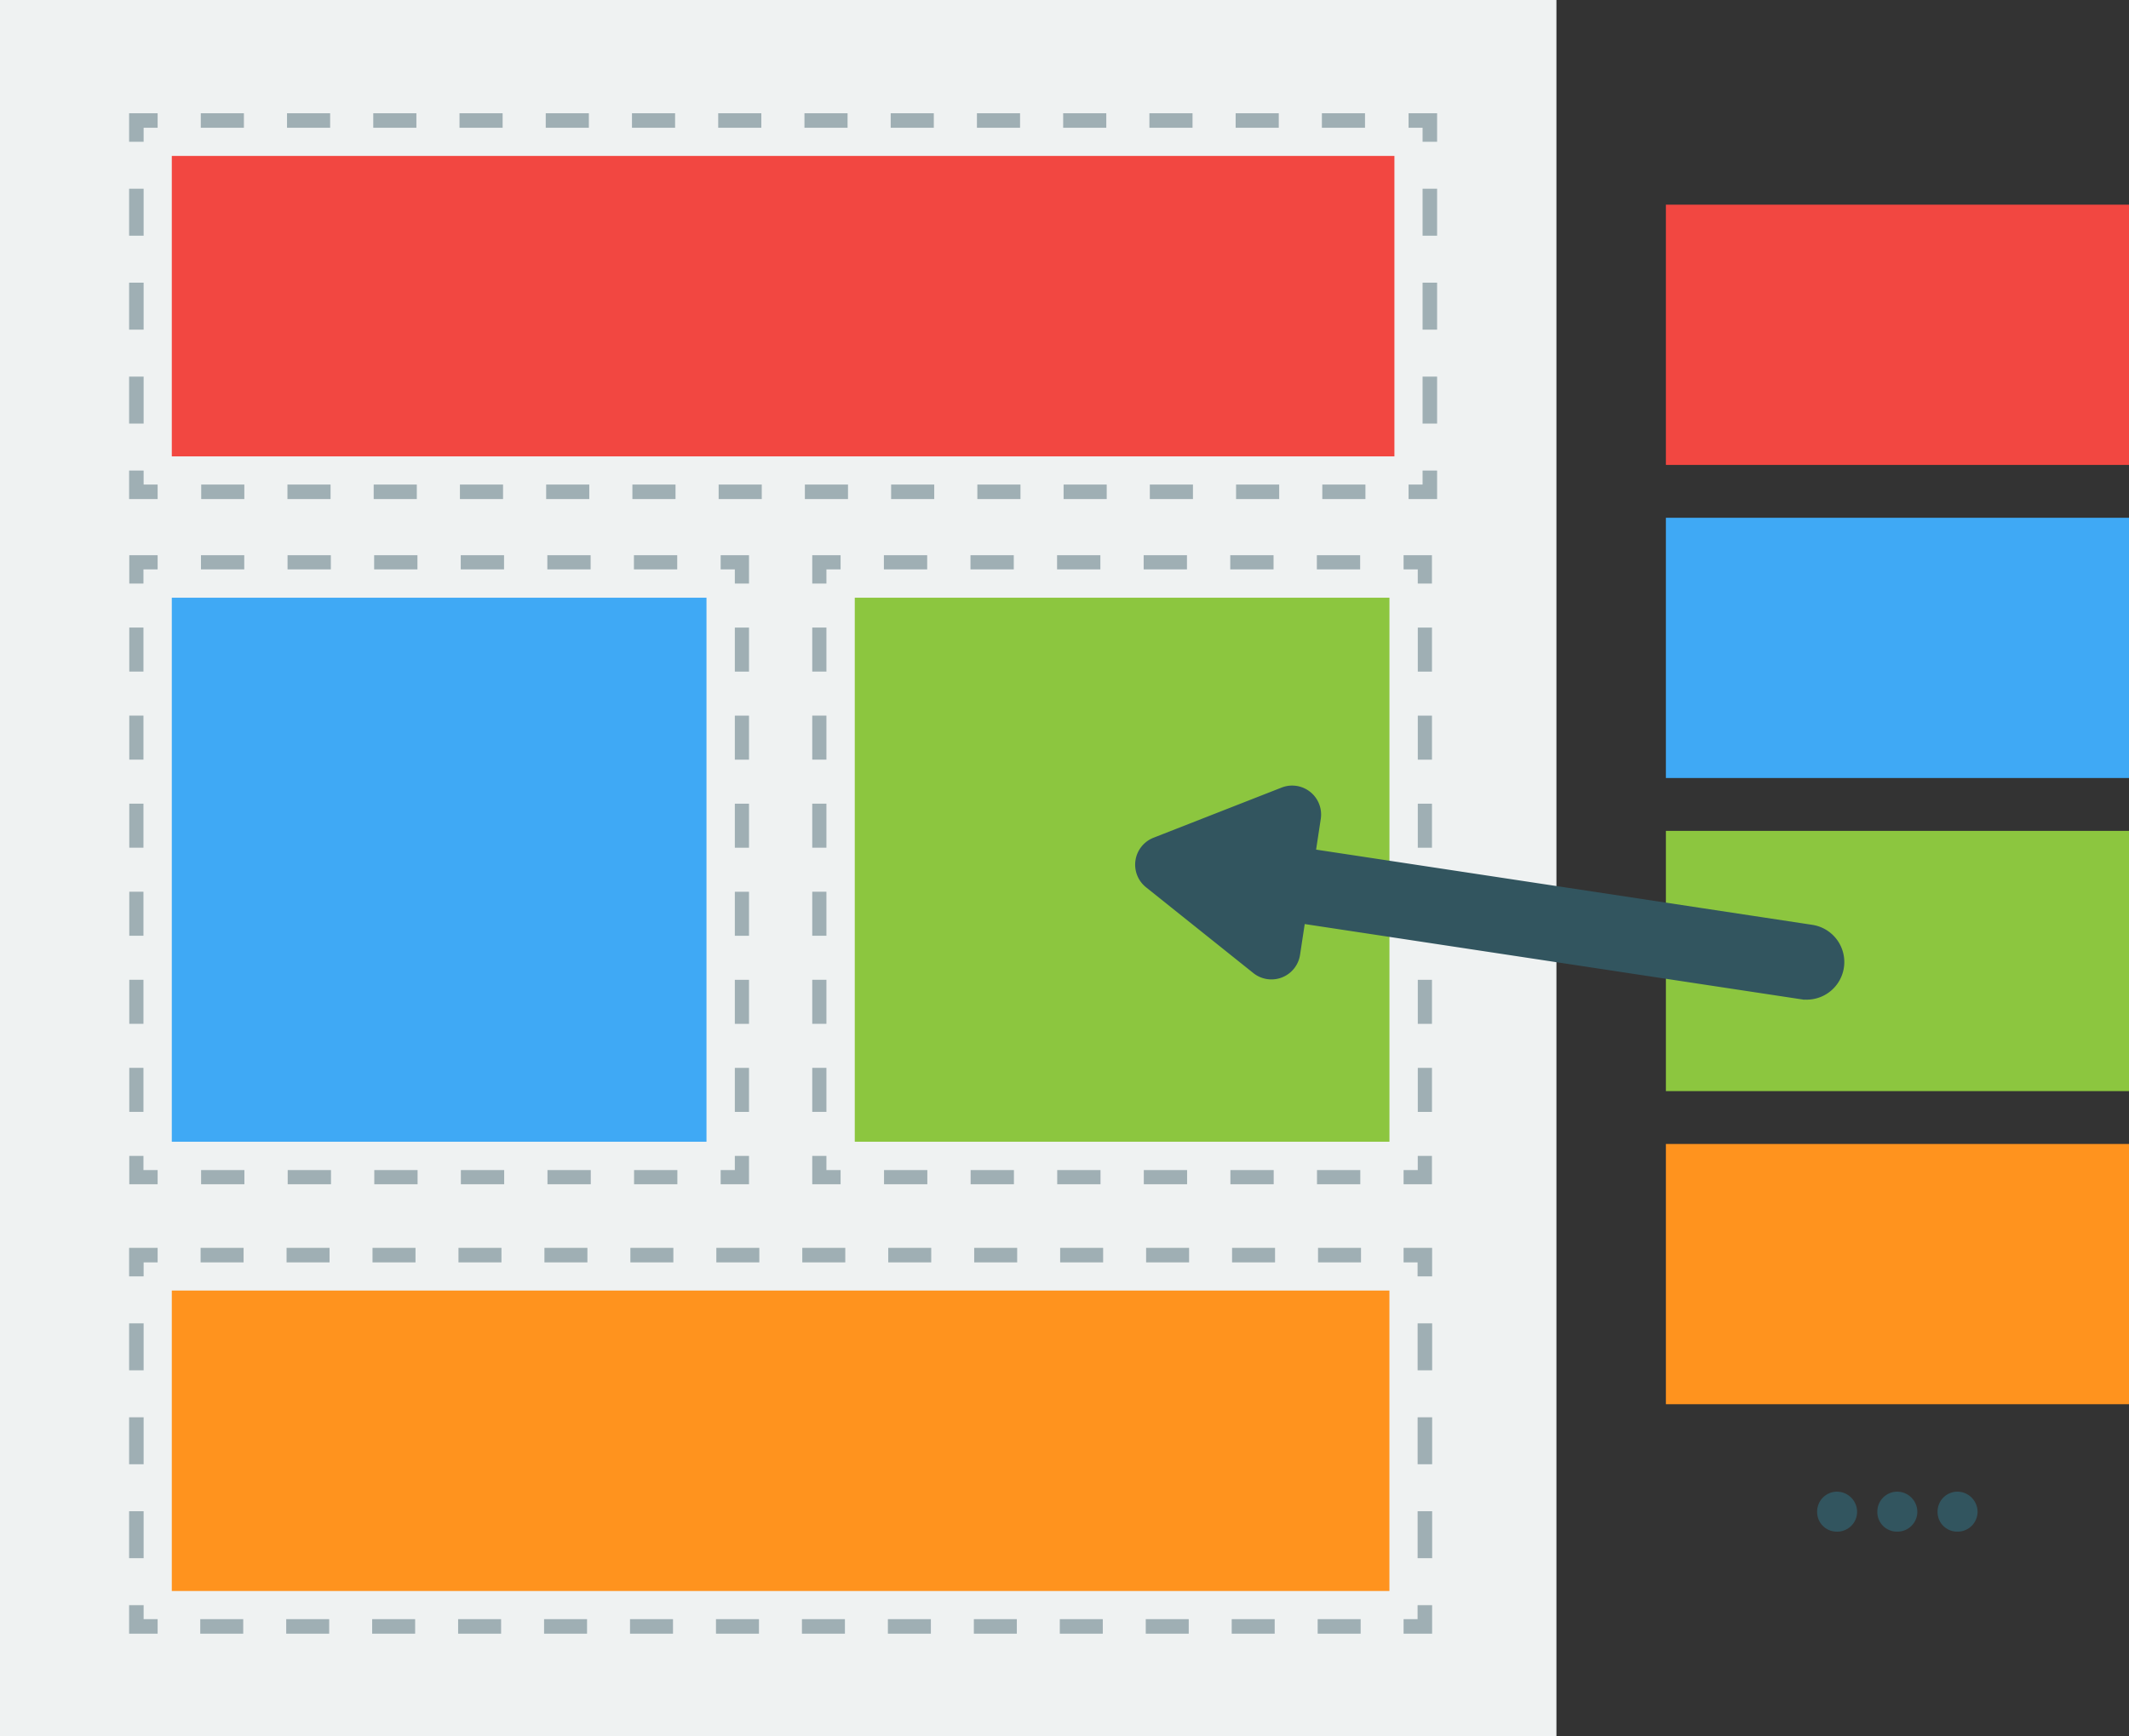 <svg xmlns="http://www.w3.org/2000/svg" viewBox="0 0 600.89 490.18"><rect x="0" y="0" width="600.89" height="490.18" fill="#333333" stroke="none"/><defs><style>.cls-1{fill:#f24741;}.cls-2{fill:#3fa9f5;}.cls-3{fill:#8cc63f;}.cls-4{fill:#ff931e;}.cls-19,.cls-5{fill:#32555f;}.cls-6{fill:#eff2f2;}.cls-10,.cls-11,.cls-12,.cls-13,.cls-14,.cls-15,.cls-16,.cls-17,.cls-18,.cls-7,.cls-8,.cls-9{fill:none;stroke:#9fafb4;}.cls-13,.cls-14,.cls-15,.cls-19,.cls-7,.cls-8,.cls-9{stroke-miterlimit:10;}.cls-10,.cls-11,.cls-12,.cls-19,.cls-7,.cls-8,.cls-9{stroke-width:4px;}.cls-11,.cls-8{stroke-dasharray:12.43 12.43;}.cls-12,.cls-9{stroke-dasharray:12.22 12.22;}.cls-13,.cls-14,.cls-15{stroke-width:4.1px;}.cls-14,.cls-17{stroke-dasharray:13.26 13.26;}.cls-15{stroke-dasharray:12.13 12.13;}.cls-16,.cls-17,.cls-18{stroke-width:4.1px;}.cls-18{stroke-dasharray:12.17 12.17;}.cls-19{stroke:#32555f;}</style></defs><title>Smoall - docops builder</title><g id="Calque_2" data-name="Calque 2"><g id="Calque_5" data-name="Calque 5"><rect class="cls-1" x="470.18" y="57.78" width="130.71" height="73.47"/><rect class="cls-2" x="470.18" y="146.17" width="130.71" height="73.47"/><rect class="cls-3" x="470.18" y="234.56" width="130.71" height="73.47"/><rect class="cls-4" x="470.18" y="322.95" width="130.71" height="73.47"/><path class="cls-5" d="M518.29,432.39a5.52,5.52,0,0,1-5.42-5.48,5.63,5.63,0,0,1,5.42-5.8,5.72,5.72,0,0,1,5.86,5.8A5.62,5.62,0,0,1,518.29,432.39Zm17,0a5.52,5.52,0,0,1-5.43-5.48,5.64,5.64,0,0,1,5.43-5.8,5.72,5.72,0,0,1,5.86,5.8A5.62,5.62,0,0,1,535.32,432.39Zm17,0a5.52,5.52,0,0,1-5.43-5.48,5.63,5.63,0,0,1,5.43-5.8,5.72,5.72,0,0,1,5.86,5.8A5.63,5.63,0,0,1,552.35,432.39Z"/><rect class="cls-6" width="439.29" height="490.18"/><rect class="cls-3" x="241.25" y="168.74" width="150.91" height="153.58"/><polyline class="cls-7" points="237.25 332.32 231.25 332.32 231.25 326.32"/><line class="cls-8" x1="231.25" y1="313.89" x2="231.25" y2="170.96"/><polyline class="cls-7" points="231.25 164.74 231.25 158.74 237.25 158.74"/><line class="cls-9" x1="249.47" y1="158.74" x2="390.04" y2="158.74"/><polyline class="cls-7" points="396.15 158.74 402.15 158.74 402.15 164.74"/><line class="cls-8" x1="402.16" y1="177.17" x2="402.16" y2="320.11"/><polyline class="cls-7" points="402.15 326.32 402.15 332.32 396.15 332.32"/><line class="cls-9" x1="383.93" y1="332.32" x2="243.36" y2="332.32"/><rect class="cls-2" x="48.49" y="168.74" width="150.91" height="153.58"/><polyline class="cls-10" points="44.49 332.32 38.49 332.32 38.49 326.32"/><line class="cls-11" x1="38.49" y1="313.89" x2="38.49" y2="170.96"/><polyline class="cls-10" points="38.49 164.74 38.49 158.74 44.49 158.74"/><line class="cls-12" x1="56.72" y1="158.74" x2="197.29" y2="158.74"/><polyline class="cls-10" points="203.4 158.74 209.4 158.74 209.4 164.74"/><line class="cls-11" x1="209.4" y1="177.17" x2="209.4" y2="320.11"/><polyline class="cls-10" points="209.4 326.32 209.4 332.32 203.4 332.32"/><line class="cls-12" x1="191.18" y1="332.32" x2="50.6" y2="332.32"/><rect class="cls-4" x="48.49" y="364.33" width="343.66" height="84.82"/><polyline class="cls-13" points="44.49 459.15 38.49 459.15 38.49 453.15"/><line class="cls-14" x1="38.49" y1="439.89" x2="38.49" y2="366.96"/><polyline class="cls-13" points="38.49 360.33 38.49 354.33 44.49 354.33"/><line class="cls-15" x1="56.62" y1="354.33" x2="390.09" y2="354.33"/><polyline class="cls-13" points="396.15 354.33 402.15 354.33 402.15 360.33"/><line class="cls-14" x1="402.16" y1="373.59" x2="402.16" y2="446.52"/><polyline class="cls-13" points="402.15 453.15 402.15 459.15 396.15 459.15"/><line class="cls-15" x1="384.03" y1="459.15" x2="50.56" y2="459.15"/><rect class="cls-1" x="48.49" y="44.02" width="345.07" height="84.82"/><polyline class="cls-16" points="44.49 138.84 38.49 138.84 38.49 132.84"/><line class="cls-17" x1="38.49" y1="119.58" x2="38.49" y2="46.65"/><polyline class="cls-16" points="38.49 40.02 38.49 34.02 44.49 34.02"/><line class="cls-18" x1="56.67" y1="34.02" x2="391.47" y2="34.02"/><polyline class="cls-16" points="397.56 34.02 403.56 34.02 403.56 40.02"/><line class="cls-17" x1="403.56" y1="53.28" x2="403.56" y2="126.21"/><polyline class="cls-16" points="403.56 132.84 403.56 138.84 397.56 138.84"/><line class="cls-18" x1="385.38" y1="138.84" x2="50.58" y2="138.84"/><path class="cls-19" d="M511.18,263.06l-142-21.53,1.62-10.66a6.17,6.17,0,0,0-8.35-6.67l-36.15,14.16a6.17,6.17,0,0,0-1.6,10.56L355,273.15a6.17,6.17,0,0,0,9.95-3.9l1.62-10.66,142,21.52a9.75,9.75,0,0,0,1.31.1,8.62,8.62,0,0,0,1.28-17.15Z"/></g></g></svg>